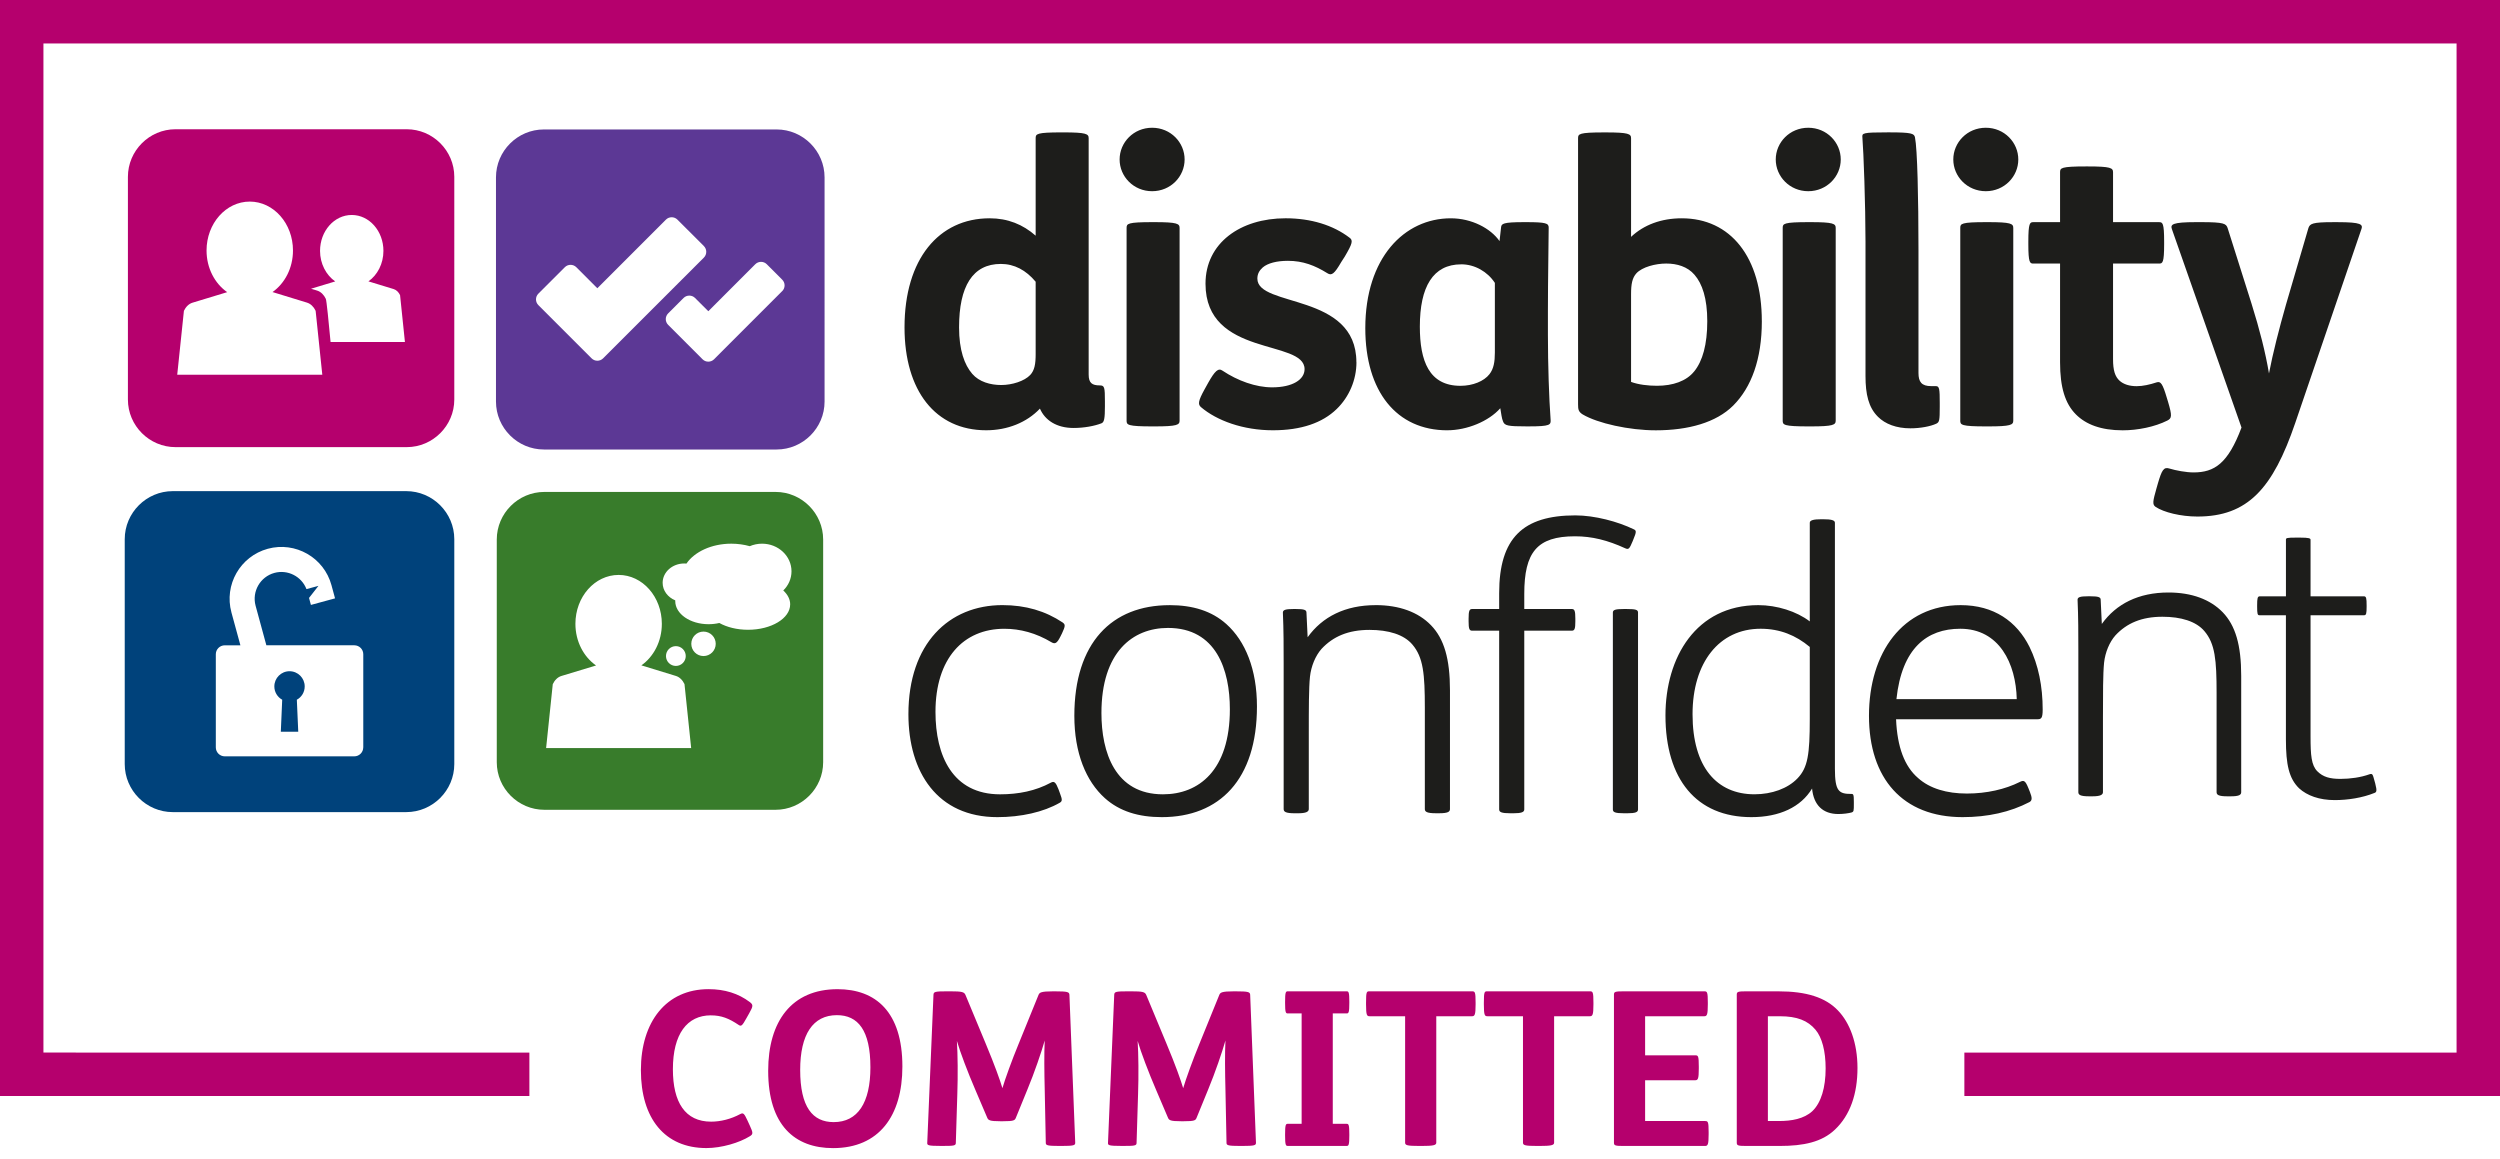 <?xml version="1.0" encoding="UTF-8"?>
<svg id="Layer_1" xmlns="http://www.w3.org/2000/svg" width="110" height="51" version="1.1" viewBox="0 0 110 51">
  <!-- Generator: Adobe Illustrator 29.1.0, SVG Export Plug-In . SVG Version: 2.1.0 Build 142)  -->
  <defs>
    <style>
      .st0 {
        fill: #387c2b;
      }

      .st1 {
        fill: #1d1d1b;
      }

      .st2 {
        fill: #b5006d;
      }

      .st3 {
        fill: #00427b;
      }

      .st4 {
        fill: #5c3895;
      }
    </style>
  </defs>
  <path class="st2" d="M54.384,43.618h-.075c-.577,0-.614.057-.661.16l-.879,2.164c-.293.709-.595,1.55-.709,1.937-.104-.349-.33-.993-.737-1.965l-.888-2.136c-.057-.132-.151-.16-.671-.16h-.114c-.567,0-.615.019-.624.151l-.274,6.51c-.01.113.028.142.605.142h.057c.51,0,.595-.009.595-.133l.066-2.154c.028-.794.019-1.758-.019-2.334.142.491.482,1.389.812,2.155l.52,1.219c.047.113.094.161.586.161h.104c.491,0,.529-.038.576-.161l.51-1.247c.302-.728.615-1.644.756-2.145-.029.558-.019,1.408,0,2.164l.047,2.343c0,.104.066.133.605.133h.076c.567,0,.615-.029.615-.142l-.255-6.51c-.01-.122-.076-.151-.624-.151ZM36.852,43.524c-2.022,0-3.052,1.417-3.052,3.591,0,2.4,1.172,3.402,2.854,3.402,2.022,0,3.051-1.417,3.051-3.591,0-2.4-1.171-3.402-2.853-3.402ZM36.682,49.373c-.927,0-1.474-.661-1.474-2.296,0-1.559.557-2.41,1.616-2.41.926,0,1.474.661,1.474,2.296,0,1.559-.557,2.41-1.615,2.41ZM59.256,43.618h-2.598c-.085,0-.114.047-.114.463v.047c0,.415.029.463.114.463h.614v4.857h-.614c-.085,0-.114.048-.114.463v.047c0,.416.029.463.114.463h2.598c.086,0,.114-.047.114-.463v-.047c0-.415-.028-.463-.114-.463h-.614v-4.857h.614c.086,0,.114-.047.114-.463v-.047c0-.416-.028-.463-.114-.463ZM31.279,44.676c.463,0,.794.133,1.228.425.114.076.161.01.331-.292l.123-.218c.18-.321.189-.378.029-.501-.501-.378-1.106-.567-1.814-.567-1.862,0-2.977,1.436-2.977,3.562s1.049,3.43,2.882,3.43c.671,0,1.455-.236,1.909-.519.16-.094.142-.161,0-.473l-.104-.227c-.142-.302-.18-.35-.321-.274-.406.218-.86.331-1.276.331-1.143,0-1.682-.85-1.682-2.306,0-1.55.624-2.372,1.673-2.372ZM46.431,43.618h-.076c-.576,0-.614.057-.661.16l-.879,2.164c-.293.709-.596,1.55-.709,1.937-.104-.349-.331-.993-.737-1.965l-.888-2.136c-.057-.132-.152-.16-.671-.16h-.114c-.567,0-.613.019-.623.151l-.274,6.51c-.009.113.028.142.605.142h.057c.51,0,.595-.009.595-.133l.066-2.154c.028-.794.019-1.758-.019-2.334.142.491.482,1.389.813,2.155l.52,1.219c.048.113.095.161.585.161h.104c.491,0,.529-.038.577-.161l.509-1.247c.303-.728.615-1.644.757-2.145-.028.558-.019,1.408,0,2.164l.047,2.343c0,.104.066.133.604.133h.076c.568,0,.615-.029.615-.142l-.255-6.51c-.01-.122-.076-.151-.624-.151ZM0,0v48.225h23.293v-1.912H1.911V1.911h106.178v44.402h-21.657v1.912h23.568V0H0ZM78.26,43.618h-1.417c-.368,0-.425.019-.425.142v6.52c0,.123.057.142.425.142h1.465c1.049,0,1.852-.17,2.428-.718.672-.633.993-1.578.993-2.712,0-1.106-.34-1.994-.86-2.532-.548-.577-1.399-.841-2.608-.841ZM79.743,48.891c-.368.34-.917.434-1.464.434h-.492v-4.61h.529c.755,0,1.228.189,1.568.595.284.339.444.935.444,1.7,0,.841-.198,1.512-.585,1.881ZM7.722,5.687c-1.151,0-2.094.942-2.094,2.094v9.799c0,1.151.943,2.094,2.094,2.094h10.173c1.151,0,2.094-.943,2.094-2.094V7.781c0-1.152-.943-2.094-2.094-2.094H7.722ZM7.798,16.489l.294-2.812c.082-.174.215-.31.38-.359l1.524-.463c-.543-.378-.908-1.055-.908-1.833,0-1.188.851-2.152,1.902-2.152s1.901.964,1.901,2.152c0,.774-.361,1.448-.9,1.829l1.517.465c.164.05.298.186.38.361l.293,2.812h-6.383ZM14.545,15.048c-.075-.81-.18-1.871-.21-1.9-.082-.174-.216-.312-.381-.362l-.268-.082,1.063-.321c-.399-.279-.667-.777-.667-1.344,0-.873.624-1.58,1.395-1.58s1.394.707,1.394,1.58c0,.565-.264,1.062-.66,1.341l1.112.34c.121.038.219.138.28.266l.214,2.063h-3.274ZM69.949,43.618h-4.498c-.132,0-.161,0-.161.501v.076c0,.482.038.52.161.52h1.56v5.565c0,.113.094.142.624.142h.104c.501,0,.642-.029.642-.142v-5.565h1.569c.123,0,.161-.057.161-.52v-.076c0-.482-.029-.501-.161-.501ZM75.021,49.325h-2.636v-1.794h2.202c.123,0,.16-.058.16-.52v-.076c0-.482-.028-.501-.16-.501h-2.202v-1.719h2.598c.123,0,.161-.057.161-.52v-.076c0-.482-.029-.501-.161-.501h-3.544c-.368,0-.425.019-.425.142v6.52c0,.123.057.142.425.142h3.581c.123,0,.16-.057.16-.519v-.076c0-.481-.028-.501-.16-.501ZM64.764,43.618h-4.498c-.132,0-.16,0-.16.501v.076c0,.482.038.52.16.52h1.559v5.565c0,.113.095.142.624.142h.104c.501,0,.643-.029.643-.142v-5.565h1.569c.123,0,.161-.057.161-.52v-.076c0-.482-.028-.501-.161-.501Z"/>
  <path class="st4" d="M34.172,5.696h-10.241c-1.159,0-2.108.948-2.108,2.108v9.865c0,1.16.949,2.109,2.108,2.109h10.241c1.16,0,2.109-.948,2.109-2.109V7.804c0-1.16-.949-2.108-2.109-2.108M26.536,15.768c-.139.139-.366.139-.505,0l-2.343-2.343c-.139-.139-.139-.365,0-.504l1.165-1.164c.138-.139.366-.139.505,0l.925.926,3.019-3.02c.139-.139.366-.139.504,0l1.166,1.165c.138.14.138.366,0,.505l-4.436,4.435ZM34.415,12.81l-2.319,2.319h0s-.678.68-.678.68c-.14.139-.367.139-.505,0l-1.514-1.515c-.14-.139-.14-.365,0-.505l.678-.678c.139-.139.366-.139.505,0l.584.583,2.067-2.068c.139-.139.366-.139.505,0l.679.68c.14.138.14.365,0,.504"/>
  <path class="st1" d="M46.761,27.392c-.767-.511-1.634-.767-2.656-.767-2.348,0-4.135,1.686-4.135,4.801,0,2.553,1.276,4.528,3.915,4.528,1.038,0,2.026-.221,2.74-.631.12-.067.12-.136.017-.407l-.068-.187c-.12-.307-.188-.375-.341-.29-.664.358-1.414.511-2.23.511-2.093,0-2.842-1.702-2.842-3.625,0-2.35,1.226-3.659,3.03-3.659.698,0,1.396.186,2.077.595.153.086.238.052.391-.255l.068-.136c.152-.324.152-.391.034-.477ZM48.616,17.843v-.187c0-.613-.017-.698-.222-.698-.339,0-.493-.103-.493-.477V6.081c0-.188-.102-.256-1.107-.256h-.085c-1.106,0-1.14.068-1.14.256v4.289c-.561-.494-1.225-.765-2.025-.765-2.23,0-3.745,1.787-3.745,4.8,0,2.79,1.362,4.527,3.592,4.527.936,0,1.787-.341,2.366-.953.221.511.731.852,1.481.852.459,0,.919-.086,1.226-.205.119-.05.153-.188.153-.783ZM45.569,15.579c0,.443-.05.716-.238.919-.256.272-.799.443-1.276.443s-.971-.137-1.277-.493c-.34-.393-.579-1.04-.579-2.043,0-1.805.595-2.792,1.838-2.792.596,0,1.106.274,1.532.783v3.183ZM87.375,8.413c.817,0,1.43-.647,1.43-1.396s-.613-1.396-1.43-1.396-1.43.647-1.43,1.396.613,1.396,1.43,1.396ZM87.392,9.774c-1.106,0-1.14.068-1.14.256v8.476c0,.188.034.256,1.14.256h.086c1.003,0,1.106-.068,1.106-.256v-8.476c0-.188-.103-.256-1.106-.256h-.086ZM50.693,8.413c.817,0,1.43-.647,1.43-1.396s-.613-1.396-1.43-1.396-1.43.647-1.43,1.396.613,1.396,1.43,1.396ZM79.563,8.413c.817,0,1.43-.647,1.43-1.396s-.613-1.396-1.43-1.396-1.43.647-1.43,1.396.613,1.396,1.43,1.396ZM51.459,26.627c-2.536,0-4.188,1.652-4.188,4.868,0,1.634.511,2.876,1.345,3.625.647.579,1.482.834,2.502.834,2.536,0,4.188-1.65,4.188-4.869,0-1.634-.511-2.876-1.345-3.625-.647-.579-1.481-.834-2.502-.834ZM51.169,34.95c-2.111,0-2.706-1.855-2.706-3.575,0-2.689,1.378-3.746,2.928-3.746,2.128,0,2.723,1.856,2.723,3.576,0,2.706-1.379,3.745-2.945,3.745ZM63.681,18.932c.867,0,1.821-.392,2.332-.97.034.204.068.475.12.578.068.188.204.221,1.038.221h.085c.97,0,.987-.068.97-.307-.068-.919-.118-2.399-.118-3.727v-1.038c0-1.396.034-3.115.034-3.677,0-.187-.12-.238-.987-.238h-.102c-.919,0-.987.069-1.005.222l-.069.612c-.391-.561-1.225-1.003-2.144-1.003-2.043,0-3.762,1.736-3.762,4.834,0,2.791,1.379,4.494,3.609,4.494ZM64.293,11.63c.596,0,1.158.323,1.481.817v3.064c0,.409-.051.715-.238.954-.238.307-.732.511-1.276.511-1.379,0-1.787-1.09-1.787-2.605,0-1.753.579-2.74,1.821-2.74ZM79.579,9.774c-1.106,0-1.14.068-1.14.256v8.476c0,.188.034.256,1.14.256h.086c1.002,0,1.106-.068,1.106-.256v-8.476c0-.188-.103-.256-1.106-.256h-.086ZM50.71,9.774c-1.106,0-1.14.068-1.14.256v8.476c0,.188.034.256,1.14.256h.086c1.004,0,1.106-.068,1.106-.256v-8.476c0-.188-.102-.256-1.106-.256h-.086ZM95.413,26.07c-1.316,0-2.3.5-2.933,1.384l-.05-1.067c0-.116-.116-.15-.45-.15h-.116c-.318,0-.451.033-.451.15.034.75.034,1.518.034,2.201v6.266c0,.118.083.184.482.184h.134c.35,0,.467-.066.467-.184v-3.283c0-1.016,0-1.935.05-2.416.05-.451.234-.901.5-1.2.499-.535,1.15-.818,2.067-.818.815,0,1.483.2,1.849.635.467.549.534,1.266.534,2.716v4.366c0,.118.083.184.482.184h.134c.383,0,.467-.066.467-.184v-5.116c0-1.35-.25-2.216-.816-2.801-.551-.566-1.368-.867-2.385-.867ZM95.358,18.507c.205-.102.221-.205.034-.834l-.052-.17c-.186-.629-.272-.732-.442-.681-.308.102-.614.17-.885.17-.323,0-.579-.086-.749-.238-.205-.187-.29-.46-.29-.953v-4.204h2.026c.154,0,.222-.034.222-.852v-.118c0-.818-.067-.852-.222-.852h-2.026v-2.196c0-.188-.101-.256-1.106-.256h-.085c-1.106,0-1.14.068-1.14.256v2.196h-1.175c-.153,0-.221.034-.221.852v.118c0,.817.068.852.221.852h1.175v4.341c0,1.106.222,1.821.698,2.297.442.443,1.106.699,2.059.699.664,0,1.413-.154,1.958-.427ZM86.269,26.626c-2.554,0-4.034,2.094-4.034,4.869,0,2.757,1.481,4.459,4.119,4.459,1.108,0,2.094-.221,2.945-.664.12-.068.12-.187.018-.442l-.068-.17c-.137-.341-.204-.358-.375-.273-.646.324-1.463.511-2.332.511-.885,0-1.633-.222-2.145-.681-.596-.511-.919-1.362-.97-2.588h6.213c.17,0,.238-.034.238-.425,0-1.021-.187-1.958-.579-2.758-.561-1.123-1.566-1.838-3.029-1.838ZM83.443,30.763c.238-2.248,1.344-3.098,2.808-3.098,1.719,0,2.451,1.532,2.486,3.098h-5.294ZM104.514,34.487l-.032-.116c-.084-.3-.084-.35-.234-.3-.368.133-.835.2-1.268.2-.467,0-.766-.084-1.016-.333-.267-.266-.3-.717-.3-1.518v-5.349h2.35c.1,0,.117-.067.117-.383v-.05c0-.317-.017-.4-.117-.4h-2.35v-2.484c0-.066-.05-.1-.483-.1h-.117c-.467,0-.483.017-.483.1v2.484h-1.15c-.1,0-.117.083-.117.4v.05c0,.316.016.383.1.383h1.166v5.467c0,1.1.134,1.716.583,2.15.35.317.883.516,1.567.516.567,0,1.217-.099,1.751-.317.082-.032.116-.083.032-.4ZM59.681,15.936c0-3.065-4.357-2.4-4.357-3.677,0-.204.084-.357.238-.493.221-.187.613-.29,1.106-.29.664,0,1.19.205,1.736.545.187.12.307.034.612-.493l.154-.239c.34-.578.375-.715.205-.834-.715-.545-1.686-.851-2.809-.851-1.991,0-3.524,1.089-3.524,2.877,0,3.251,4.359,2.434,4.359,3.761,0,.46-.528.801-1.43.801-.715,0-1.515-.29-2.179-.733-.188-.136-.34.018-.629.528l-.17.307c-.272.493-.289.647-.153.766.697.595,1.855,1.021,3.167,1.021,1.242,0,2.178-.323,2.808-.936.545-.528.869-1.278.869-2.06ZM103.903,10.081c.068-.204,0-.306-1.038-.306h-.221c-.903,0-1.005.068-1.073.256l-.987,3.37c-.306,1.073-.579,2.145-.749,3.03-.154-.92-.409-1.925-.766-3.065l-1.055-3.336c-.068-.188-.153-.256-1.158-.256h-.221c-1.072,0-1.14.103-1.072.306l3.063,8.732c-.595,1.584-1.19,1.975-2.111,1.975-.324,0-.783-.086-1.055-.17-.256-.085-.341.068-.511.647l-.068.238c-.154.546-.187.698-.034.801.357.239,1.106.425,1.838.425,2.212,0,3.318-1.226,4.306-4.119l2.911-8.529ZM82.626,18.335c.324.324.817.511,1.431.511.441,0,.885-.085,1.14-.204.136-.068.152-.136.152-.749v-.154c0-.629-.016-.749-.17-.749h-.205c-.425,0-.561-.188-.561-.578v-5.412c0-2.298-.05-4.461-.154-4.955-.034-.17-.152-.221-1.122-.221h-.086c-1.106,0-1.124.034-1.106.221.052.613.137,2.979.137,4.596v5.907c0,.8.135,1.379.544,1.786ZM60.532,26.626c-1.344,0-2.349.511-2.996,1.413l-.052-1.089c0-.119-.119-.153-.459-.153h-.119c-.324,0-.459.034-.459.153.034.766.034,1.549.034,2.248v6.399c0,.12.085.187.493.187h.136c.357,0,.477-.067.477-.187v-3.353c0-1.038,0-1.975.052-2.468.05-.461.238-.92.509-1.226.51-.546,1.175-.835,2.111-.835.834,0,1.515.204,1.889.648.477.561.545,1.292.545,2.774v4.459c0,.12.085.187.493.187h.136c.391,0,.477-.067.477-.187v-5.226c0-1.378-.256-2.263-.835-2.86-.561-.578-1.395-.885-2.433-.885ZM69.162,26.797h-2.094v-.664c0-1.838.563-2.536,2.23-2.536.749,0,1.43.17,2.213.528.154.068.187.017.324-.308l.034-.085c.136-.323.136-.391.018-.442-.698-.34-1.719-.613-2.571-.613-2.297,0-3.353.988-3.353,3.422v.698h-1.192c-.119,0-.153.085-.153.425v.119c0,.324.034.409.153.409h1.192v7.864c0,.119.102.17.493.17h.136c.356,0,.476-.051.476-.17v-7.864h2.094c.12,0,.153-.085.153-.409v-.119c0-.34-.034-.425-.153-.425ZM71.579,26.797h-.136c-.357,0-.477.034-.477.153v8.664c0,.119.086.17.494.17h.136c.375,0,.477-.051.477-.17v-8.664c0-.12-.102-.153-.494-.153ZM77.52,14.132c0-2.826-1.379-4.527-3.524-4.527-.902,0-1.668.289-2.229.817v-4.34c0-.188-.102-.256-1.107-.256h-.085c-1.106,0-1.14.068-1.14.256v11.711c0,.222.017.324.205.443.663.391,2.043.698,3.216.698,1.43,0,2.656-.342,3.405-1.089.8-.801,1.26-2.042,1.26-3.711ZM74.541,16.345c-.34.425-.937.629-1.634.629-.392,0-.817-.05-1.14-.17v-3.863c0-.443.051-.715.238-.919.255-.273.833-.426,1.31-.426s.937.136,1.243.494c.341.392.562,1.038.562,2.043,0,1.021-.204,1.753-.578,2.213ZM81.451,34.933c-.543,0-.715-.12-.715-1.107v-10.826c0-.118-.187-.152-.493-.152h-.136c-.273,0-.477.034-.477.152v4.342c-.579-.443-1.446-.716-2.265-.716-2.74,0-4.085,2.299-4.085,4.852,0,2.808,1.362,4.476,3.779,4.476,1.242,0,2.179-.443,2.672-1.259.068.731.477,1.122,1.157,1.122.221,0,.46-.034.578-.068.103-.034.103-.069.103-.392v-.068c0-.341-.018-.357-.12-.357ZM79.63,31.631c0,1.566-.085,2.146-.544,2.621-.426.443-1.124.697-1.89.697-1.651,0-2.724-1.19-2.724-3.522,0-2.281,1.175-3.762,2.996-3.762.851,0,1.549.289,2.162.8v3.166Z"/>
  <path class="st0" d="M34.125,21.645h-10.173c-1.151,0-2.094.942-2.094,2.094v9.799c0,1.151.943,2.093,2.094,2.093h10.173c1.151,0,2.094-.943,2.094-2.093v-9.799c0-1.152-.943-2.094-2.094-2.094M24.029,32.914l.293-2.812c.082-.173.216-.31.379-.359l1.525-.462c-.543-.379-.908-1.056-.908-1.833,0-1.188.851-2.151,1.902-2.151s1.901.964,1.901,2.151c0,.773-.361,1.448-.9,1.828l1.517.465c.164.049.298.187.38.361l.293,2.812h-6.382ZM29.303,28.866c0-.24.195-.436.435-.436s.435.196.435.436-.195.435-.435.435-.435-.195-.435-.435M30.954,28.866c-.297,0-.537-.24-.537-.538s.24-.538.537-.538.538.241.538.538-.241.538-.538.538M34.767,26.594c0,.616-.83,1.116-1.854,1.116-.488,0-.931-.114-1.263-.299-.149.036-.308.054-.474.054-.81,0-1.465-.455-1.465-1.016v-.033c-.327-.134-.555-.429-.555-.772,0-.469.426-.851.951-.851l.096.005c.355-.518,1.105-.876,1.973-.876.287,0,.561.04.813.11.165-.07.348-.11.541-.11.716,0,1.296.544,1.296,1.216,0,.328-.138.625-.362.843.192.177.304.386.304.612"/>
  <path class="st3" d="M12.739,29.534c-.369,0-.668.3-.668.669,0,.252.14.472.346.585l-.061,1.408h.767l-.062-1.408c.207-.113.346-.332.346-.585,0-.369-.299-.669-.668-.669M17.874,21.61H7.603c-1.163,0-2.115.951-2.115,2.115v9.894c0,1.163.951,2.114,2.115,2.114h10.271c1.164,0,2.115-.951,2.115-2.114v-9.894c0-1.164-.951-2.115-2.115-2.115M15.983,32.886c0,.216-.177.393-.393.393h-5.701c-.216,0-.393-.177-.393-.393v-4.1c0-.217.178-.392.393-.392h.689l-.395-1.446v-.002c-.331-1.214.385-2.468,1.6-2.8,1.216-.331,2.469.385,2.801,1.6l.158.582-1.062.289-.083-.308.415-.531-.528.143h0c-.214-.557-.823-.873-1.41-.713-.625.17-.995.816-.829,1.44l.475,1.745h3.871c.216,0,.393.176.393.392v4.1Z"/>
</svg>